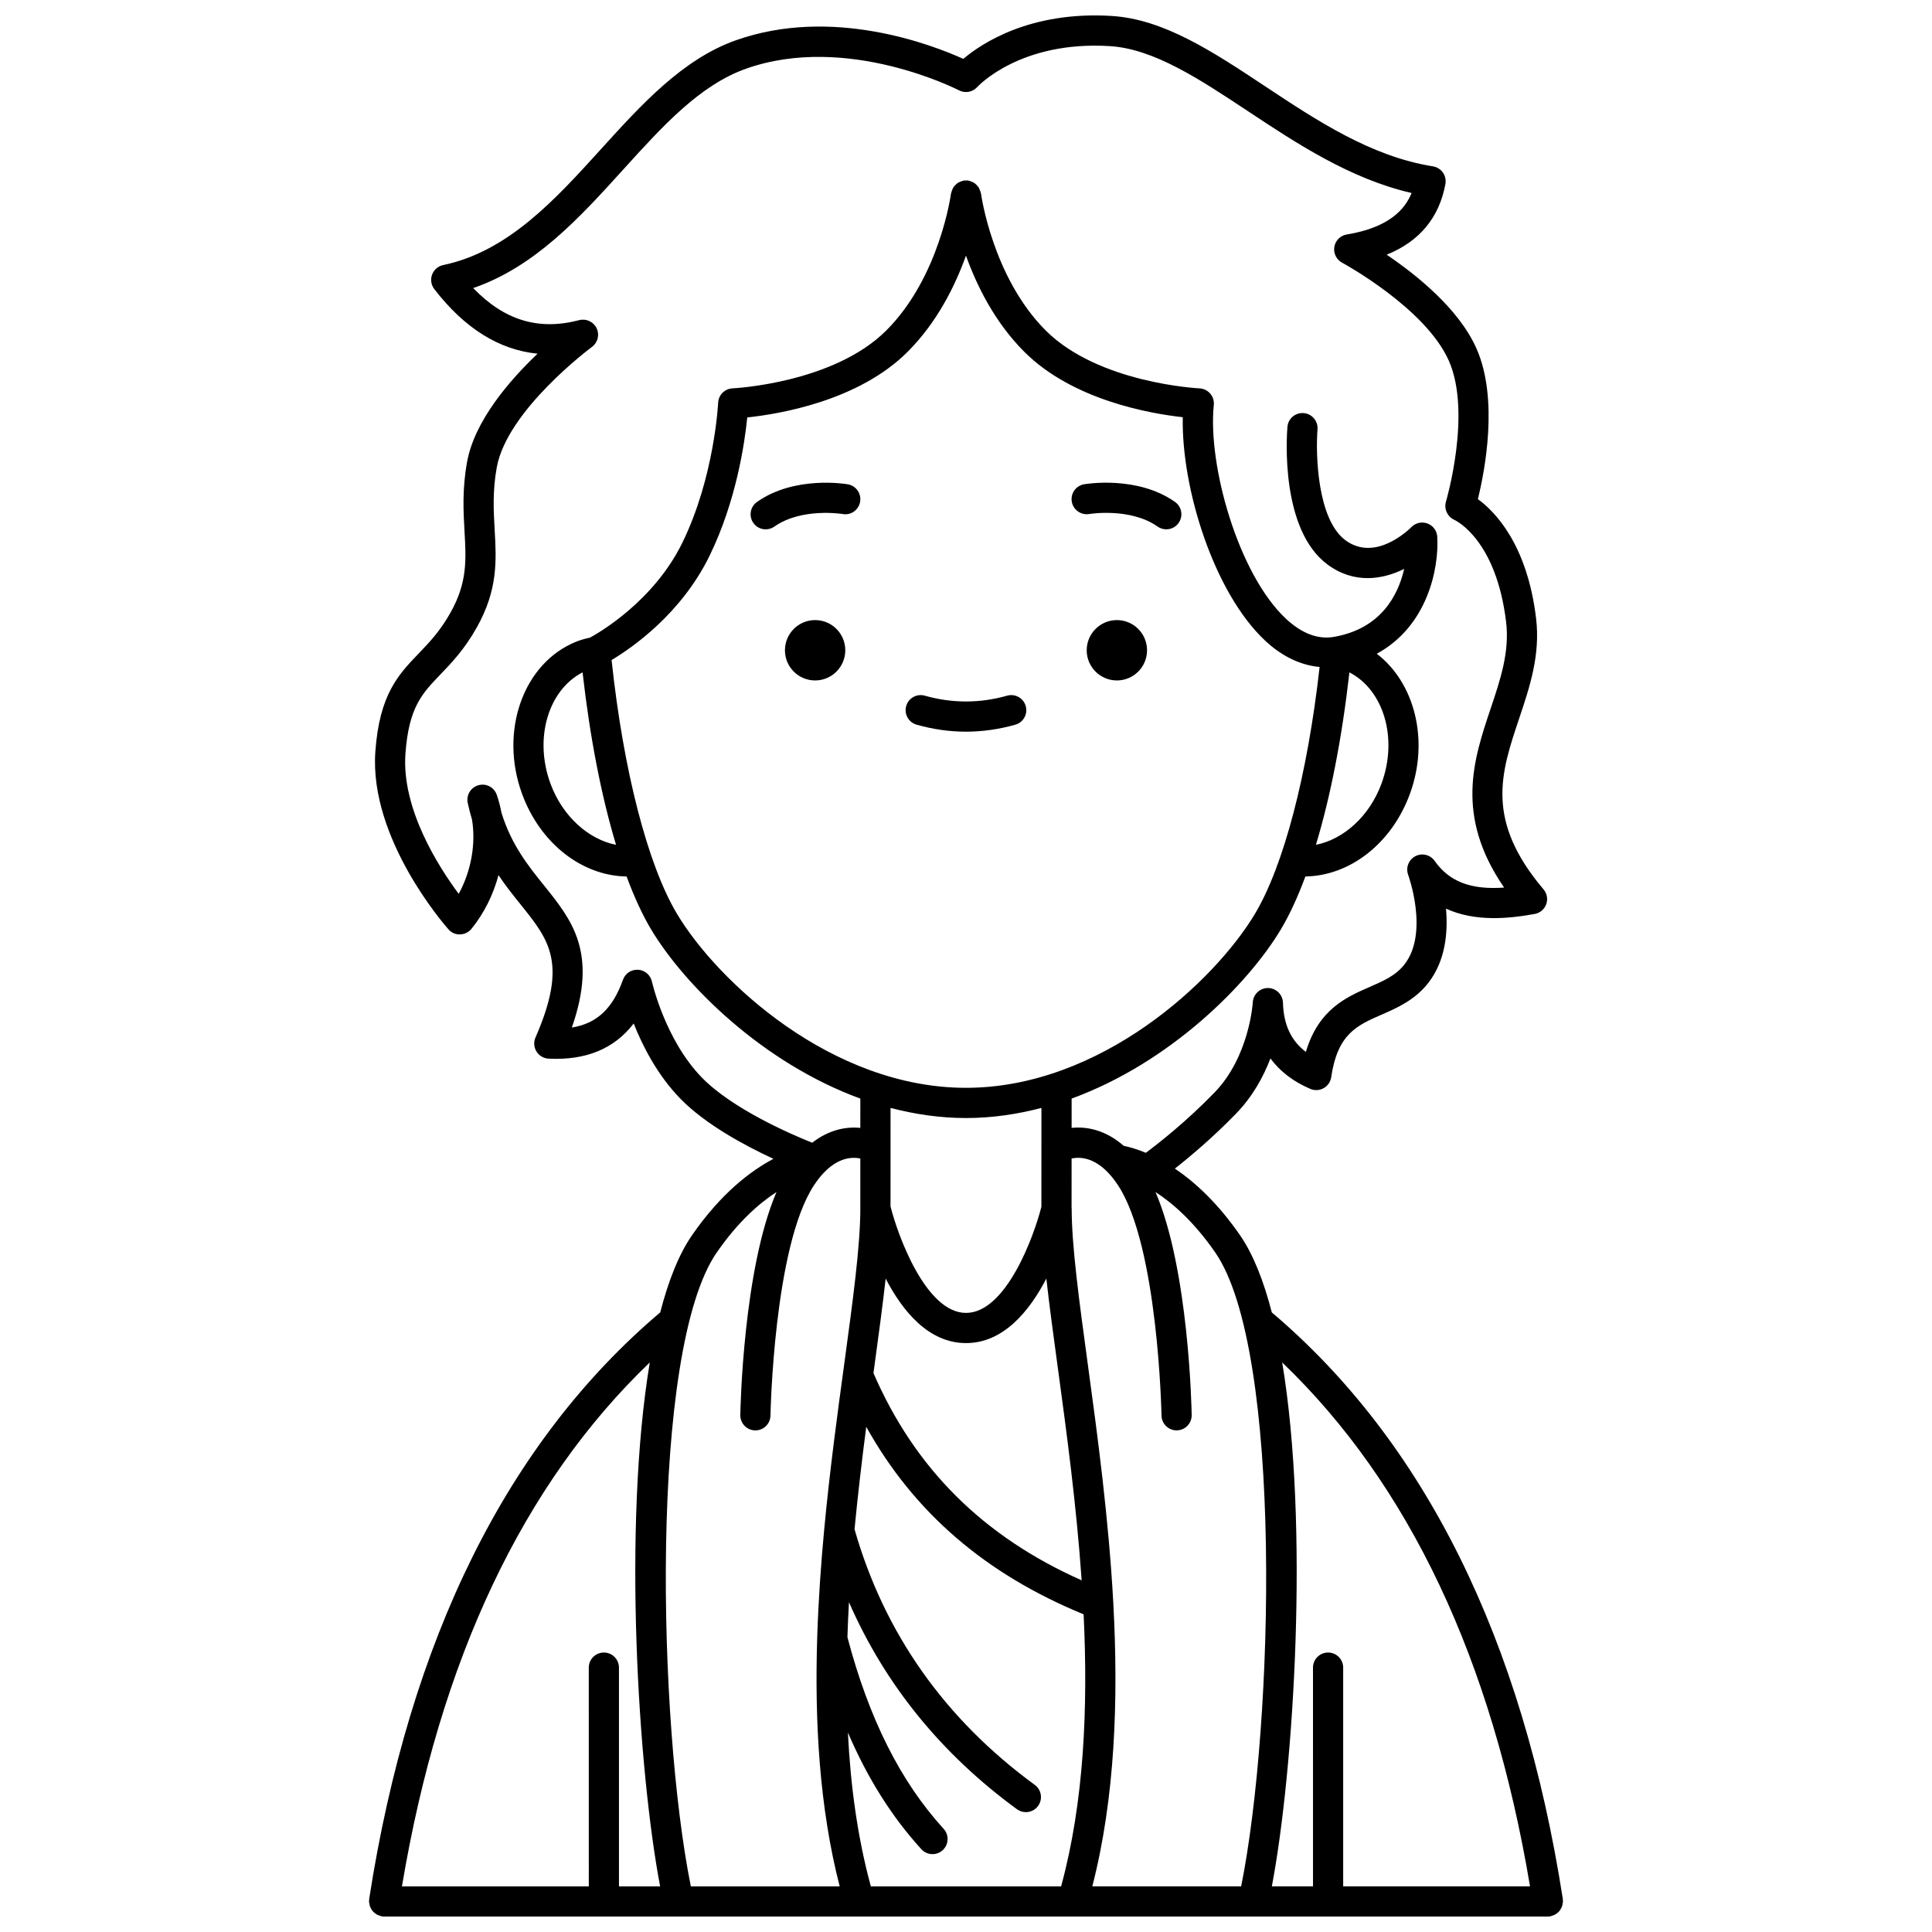 <?xml version="1.0" encoding="UTF-8"?>
<!-- Uploaded to: ICON Repo, www.iconrepo.com, Generator: ICON Repo Mixer Tools -->
<svg width="800px" height="800px" version="1.1" viewBox="144 144 512 512" xmlns="http://www.w3.org/2000/svg">
 <defs>
  <clipPath id="a">
   <path d="m241 148.09h318v503.81h-318z"/>
  </clipPath>
 </defs>
 <path d="m447.98 316.33c0 4.414-3.578 7.996-7.996 7.996-4.414 0-7.996-3.582-7.996-7.996 0-4.418 3.582-8 7.996-8 4.418 0 7.996 3.582 7.996 8"/>
 <path d="m432.65 280.22c0.113-0.02 10.898-1.77 18.129 3.328 0.699 0.496 1.504 0.73 2.301 0.73 1.254 0 2.496-0.586 3.269-1.695 1.273-1.809 0.84-4.297-0.965-5.574-9.973-7.023-23.523-4.766-24.098-4.672-2.172 0.379-3.617 2.441-3.25 4.613 0.379 2.18 2.449 3.637 4.613 3.269z"/>
 <path d="m368.01 316.33c0 4.414-3.578 7.996-7.996 7.996s-7.996-3.582-7.996-7.996c0-4.418 3.578-8 7.996-8s7.996 3.582 7.996 8"/>
 <path d="m346.92 284.28c0.797 0 1.598-0.234 2.301-0.73 7.231-5.094 17.992-3.34 18.105-3.328 2.172 0.402 4.238-1.082 4.613-3.25 0.379-2.176-1.078-4.246-3.25-4.625-0.57-0.102-14.105-2.359-24.074 4.672-1.805 1.273-2.238 3.766-0.965 5.574 0.773 1.098 2.008 1.688 3.269 1.688z"/>
 <path d="m386.91 336.05c4.336 1.227 8.738 1.852 13.082 1.852 4.348 0 8.75-0.625 13.082-1.852 2.125-0.602 3.359-2.812 2.754-4.934-0.602-2.129-2.828-3.356-4.934-2.754-7.25 2.051-14.566 2.051-21.812 0-2.109-0.605-4.34 0.629-4.934 2.754-0.598 2.121 0.637 4.332 2.762 4.934z"/>
 <g clip-path="url(#a)">
  <path d="m557.64 649.85c0.125-0.219 0.234-0.438 0.32-0.68 0.09-0.258 0.125-0.516 0.16-0.789 0.02-0.164 0.098-0.309 0.098-0.477 0-0.109-0.051-0.195-0.059-0.305-0.008-0.109 0.031-0.203 0.012-0.312-10.703-68.918-36.664-121.2-77.125-155.48-2.168-8.379-4.934-15.41-8.418-20.449-5.969-8.629-12.031-14.133-17.277-17.668 4.039-3.172 10.062-8.227 16.266-14.621 4.391-4.531 7.227-9.781 9.062-14.566 2.539 3.434 6.082 6.148 10.578 8.066 1.137 0.492 2.438 0.414 3.523-0.191 1.082-0.609 1.82-1.68 2-2.91 1.684-11.48 6.836-13.73 13.367-16.578 4.133-1.805 8.816-3.848 12.383-8.43 4.578-5.891 5.223-13.438 4.672-19.66 7.719 3.539 16.625 2.668 23.516 1.406 1.406-0.258 2.566-1.242 3.047-2.586s0.211-2.844-0.715-3.93c-15.52-18.32-11.32-30.816-6.457-45.285 2.777-8.277 5.652-16.828 4.484-26.539-2.348-19.5-10.789-28.215-15.422-31.598 1.805-7.336 5.562-26.477-0.371-39.902-4.66-10.539-15.984-19.582-23.797-24.863 8.699-3.531 13.918-9.809 15.562-18.742 0.195-1.059-0.047-2.152-0.668-3.031-0.621-0.879-1.57-1.473-2.637-1.641-16.402-2.613-30.719-12.102-44.566-21.281-13.746-9.113-26.742-17.719-40.551-18.578-21.539-1.34-34.441 7.234-39.344 11.371-8.285-3.742-34.699-13.969-60.262-4.93-14.129 5.004-25.109 17.113-35.73 28.824-12.113 13.355-24.633 27.164-41.852 30.754-1.348 0.281-2.453 1.234-2.93 2.527-0.48 1.293-0.258 2.738 0.582 3.832 8.008 10.391 17.172 16.117 27.367 17.125-7.426 7.07-16.723 17.805-18.688 28.73-1.301 7.227-0.965 13.141-0.668 18.359 0.434 7.578 0.773 13.559-3.731 21.562-2.769 4.926-5.656 7.926-8.445 10.828-5.332 5.551-10.371 10.793-11.457 25.98-1.652 23.148 18.52 46.129 19.379 47.094 0.777 0.875 1.812 1.383 3.078 1.34 1.172-0.023 2.273-0.566 3.016-1.477 3.359-4.137 5.781-9.066 7.164-14.227 1.969 2.941 4.012 5.477 5.883 7.805 7.543 9.375 12.523 15.57 3.918 35.223-0.527 1.203-0.43 2.586 0.262 3.707 0.688 1.117 1.883 1.824 3.195 1.895 9.883 0.5 17.441-2.613 22.57-9.32 2.34 5.922 6.231 13.598 12.285 19.848 6.629 6.836 17.078 12.473 24.742 16.023-6.047 3.195-13.898 9.152-21.586 20.27-3.484 5.035-6.246 12.055-8.414 20.426-40.473 34.277-66.438 86.566-77.137 155.5-0.016 0.109 0.02 0.203 0.012 0.312-0.008 0.102-0.059 0.191-0.059 0.301 0 0.168 0.074 0.312 0.098 0.477 0.031 0.273 0.07 0.531 0.16 0.789 0.082 0.242 0.191 0.461 0.32 0.68 0.129 0.223 0.258 0.434 0.426 0.629 0.168 0.195 0.355 0.355 0.559 0.516 0.195 0.156 0.391 0.301 0.621 0.418 0.234 0.125 0.488 0.199 0.746 0.277 0.16 0.043 0.293 0.145 0.461 0.168 0.199 0.027 0.402 0.043 0.602 0.043h0.004 308.44 0.004c0.199 0 0.406-0.016 0.613-0.047 0.168-0.027 0.301-0.125 0.461-0.168 0.266-0.074 0.512-0.152 0.75-0.277 0.227-0.121 0.426-0.262 0.621-0.418 0.203-0.16 0.391-0.32 0.559-0.516 0.164-0.195 0.289-0.406 0.418-0.629zm-8.168-5.941h-49.516v-57.973c0-2.211-1.789-4-4-4-2.211 0-4 1.789-4 4l0.004 57.973h-10.906c5.859-30.918 9.938-95.688 2.742-138.84 33.57 32.164 55.625 78.789 65.676 138.84zm-83.426-168c17.938 25.934 15.586 124.76 6.871 168h-39.445c6.062-23.547 6.934-49.59 5.578-74.805 0-0.094-0.008-0.176-0.012-0.266-1.23-22.59-4.195-44.488-6.75-63.227-2.301-16.875-4.285-31.441-4.285-41.398h-0.023l0.004-13.199c2.644-0.559 7.488-0.234 12.32 7.121 10.629 16.188 11.5 60.555 11.508 60.996 0.039 2.188 1.82 3.93 4 3.93h0.066c2.211-0.039 3.965-1.859 3.93-4.066-0.027-1.727-0.754-38.547-9.586-59.09 4.598 2.981 10.207 7.887 15.824 16.004zm-167.66-153.72c1.961 17.34 5.019 32.949 8.871 45.699-7.328-1.449-14.191-7.566-17.379-16.227-4.422-12.039-0.566-24.801 8.508-29.473zm7.691-3.273c5.418-3.238 18.449-12.234 25.961-27.625 7.074-14.484 9.312-29.879 9.992-36.668 8.363-0.879 29.441-4.332 42.5-17.391 7.836-7.84 12.602-17.504 15.461-25.488 2.859 7.981 7.625 17.648 15.461 25.488 12.805 12.809 33.316 16.375 41.996 17.332-0.395 18.785 8.219 46.531 21.883 59.266 4.504 4.199 9.402 6.465 14.379 6.926-3.188 28.457-9.52 52.727-17.176 65.488-10.68 17.801-40.906 46.039-76.543 46.039-35.637 0-65.863-28.242-76.543-46.039-7.812-13.031-14.254-38.078-17.371-67.328zm195.53 3.273c9.074 4.672 12.93 17.434 8.504 29.473-3.184 8.66-10.031 14.766-17.379 16.219 3.859-12.746 6.918-28.355 8.875-45.691zm-125.97 184.5c1.176-8.629 2.269-16.66 3.07-23.855 4.477 8.621 11.379 17.098 21.293 17.098s16.812-8.477 21.293-17.098c0.801 7.199 1.891 15.234 3.07 23.871 2.281 16.758 4.898 36.086 6.285 56.098-26.051-11.582-44.195-29.574-55.172-54.918 0.051-0.398 0.105-0.809 0.16-1.195zm24.359-66.398c6.887 0 13.566-0.996 19.992-2.68l-0.008 26.195c-1.973 7.82-9.375 28.129-19.98 28.129-10.613 0-18.059-20.469-20.004-28.227l0.008-26.098c6.422 1.684 13.105 2.68 19.992 2.68zm-5.914 188.38c-11.477-12.582-19.816-29.219-25.508-50.801 0.102-3.102 0.234-6.195 0.41-9.281 9.457 21.66 24.316 40.105 44.523 54.879 0.711 0.52 1.535 0.77 2.356 0.77 1.234 0 2.445-0.566 3.234-1.641 1.301-1.781 0.914-4.281-0.871-5.586-23.875-17.457-39.93-40.266-47.766-67.754 0.895-9.367 1.984-18.48 3.106-27.133 12.637 22.691 31.609 39.023 57.605 49.688 1.188 24.559 0.141 49.688-5.965 72.098h-50.422c-3.516-12.898-5.391-26.688-6.082-40.77 5.207 12.133 11.656 22.355 19.465 30.918 0.789 0.867 1.871 1.305 2.953 1.305 0.965 0 1.926-0.344 2.695-1.043 1.637-1.484 1.754-4.012 0.266-5.648zm-77.312-224.53c-0.383-1.746-1.875-3.027-3.656-3.144-1.84-0.113-3.422 0.969-4.023 2.648-2.699 7.59-6.887 11.59-13.547 12.664 6.945-19.852-0.004-28.492-7.324-37.594-4.273-5.312-8.672-10.781-11.332-19.344-0.297-1.625-0.711-3.211-1.246-4.746-0.695-1.992-2.785-3.106-4.859-2.531-2.035 0.57-3.269 2.629-2.828 4.691 0.328 1.535 0.707 3 1.129 4.394 1.074 6.434-0.234 13.699-3.523 19.699-5.312-7.137-15.164-22.492-14.117-37.113 0.883-12.309 4.394-15.957 9.25-21.008 2.988-3.109 6.379-6.637 9.645-12.453 5.648-10.043 5.215-17.766 4.75-25.938-0.285-5.016-0.578-10.195 0.555-16.488 2.742-15.234 25.008-31.777 25.234-31.945 1.543-1.141 2.062-3.211 1.238-4.941-0.828-1.73-2.762-2.629-4.617-2.152-10.738 2.809-19.789 0.105-28.102-8.5 16.406-5.637 28.289-18.746 39.828-31.477 10.41-11.484 20.246-22.328 32.477-26.656 26.781-9.484 56.156 5.578 56.445 5.731 1.617 0.848 3.613 0.484 4.836-0.875 0.109-0.125 11.305-12.328 35.145-10.84 11.672 0.723 23.789 8.758 36.625 17.262 12.746 8.445 27.059 17.93 43.336 21.66-1.82 4.457-6.102 9.172-17.184 10.996-1.691 0.277-3.016 1.598-3.293 3.285-0.281 1.688 0.543 3.367 2.051 4.18 0.219 0.117 22.121 12.02 28.297 26 6.121 13.848-0.699 37.125-0.77 37.359-0.57 1.91 0.41 3.977 2.227 4.805 0.453 0.207 11.098 5.293 13.715 27.055 0.957 7.914-1.512 15.258-4.121 23.031-4.484 13.352-9.516 28.324 3.598 47.359-8.879 0.645-14.586-1.625-18.414-7.07-1.156-1.645-3.352-2.172-5.125-1.238-1.781 0.934-2.586 3.047-1.895 4.93 0.055 0.152 5.555 15.336-0.957 23.719-2.316 2.977-5.539 4.383-9.266 6.004-6.113 2.672-13.535 5.91-16.883 17.203-3.945-2.984-5.902-7.231-6.074-13.051-0.066-2.141-1.809-3.848-3.945-3.875h-0.051c-2.121 0-3.879 1.664-3.996 3.785-0.008 0.141-0.883 14.34-10.129 23.887-7.504 7.75-14.91 13.539-18.215 15.996-2.555-1.062-4.574-1.594-5.856-1.844-4.801-4.211-9.793-5.184-13.816-4.758l0.004-7.766c26.137-9.543 46.742-30.324 55.41-44.77 2.328-3.879 4.516-8.637 6.539-14.094 11.781-0.164 22.863-8.73 27.684-21.848 5.238-14.246 1.262-29.52-8.773-37.176 13.418-7.258 16.531-22.566 16.035-31.012-0.094-1.578-1.113-2.949-2.59-3.504-1.484-0.555-3.152-0.176-4.262 0.949-0.375 0.387-9.414 9.453-17.473 3.492-7.562-5.594-7.914-23.109-7.41-29.391 0.176-2.199-1.465-4.129-3.668-4.305-2.242-0.168-4.125 1.465-4.305 3.664-0.223 2.758-1.84 27.238 10.625 36.461 7.031 5.207 14.539 4.019 20.312 1.168-1.559 6.824-6.023 15.824-18.621 18.012-4.207 0.73-8.488-0.879-12.695-4.797-12.602-11.746-20.777-40.609-19.133-56.668 0.109-1.094-0.234-2.188-0.957-3.019-0.719-0.832-1.75-1.332-2.852-1.379-0.266-0.012-26.73-1.332-40.738-15.34-14.121-14.125-17.121-36.086-17.148-36.305-0.012-0.102-0.074-0.18-0.098-0.277-0.055-0.277-0.156-0.52-0.266-0.773-0.102-0.223-0.188-0.445-0.324-0.645-0.152-0.223-0.336-0.406-0.527-0.602-0.172-0.168-0.332-0.328-0.527-0.465-0.223-0.152-0.465-0.258-0.719-0.359-0.23-0.098-0.457-0.188-0.707-0.238-0.105-0.02-0.188-0.09-0.297-0.102-0.184-0.023-0.355 0.035-0.535 0.039-0.164 0-0.316-0.055-0.484-0.035-0.098 0.012-0.168 0.07-0.262 0.09-0.289 0.055-0.543 0.156-0.805 0.273-0.219 0.098-0.43 0.184-0.625 0.316-0.223 0.152-0.406 0.332-0.598 0.523-0.172 0.176-0.34 0.344-0.48 0.547-0.145 0.211-0.238 0.441-0.34 0.676-0.109 0.246-0.199 0.488-0.258 0.754-0.02 0.102-0.078 0.176-0.098 0.281-0.027 0.219-2.969 22.121-17.148 36.301-14.008 14.004-40.469 15.328-40.738 15.34-2.07 0.094-3.731 1.746-3.824 3.82-0.008 0.191-0.969 19.637-9.465 37.051-7.59 15.543-22.133 23.906-24.477 25.18-1.305 0.285-2.512 0.625-3.606 1.055-14.07 5.606-20.527 23.73-14.398 40.406 4.82 13.117 15.906 21.68 27.684 21.848 2.023 5.457 4.211 10.215 6.539 14.094 8.668 14.441 29.27 35.223 55.406 44.766l-0.004 7.769c-3.731-0.391-8.289 0.449-12.758 3.926-5.68-2.273-21.215-8.992-29.289-17.32-9.742-10.074-13.141-25.227-13.172-25.375zm17.18 71.777c5.617-8.121 11.227-13.031 15.828-16.012-8.828 20.543-9.559 57.371-9.59 59.098-0.035 2.207 1.723 4.027 3.93 4.066h0.066c2.18 0 3.957-1.746 4-3.93 0.008-0.445 0.867-44.797 11.508-60.996 4.82-7.34 9.66-7.68 12.305-7.125l-0.004 13.207h0.004c0 9.953-1.988 24.523-4.285 41.387-1.805 13.227-3.812 28.031-5.273 43.531-0.004 0.027-0.004 0.051-0.008 0.074-0.875 9.297-1.539 18.84-1.855 28.457-0.004 0.016 0 0.031 0 0.043-0.727 22.488 0.574 45.32 5.949 66.195h-39.445c-8.719-43.242-11.066-142.06 6.871-168zm-17.75 29.145c-7.199 43.145-3.117 107.93 2.738 138.85h-10.906v-57.973c0-2.211-1.789-4-4-4s-4 1.789-4 4l0.004 57.973h-49.516c10.051-60.059 32.109-106.69 65.68-138.85z"/>
 </g>
</svg>